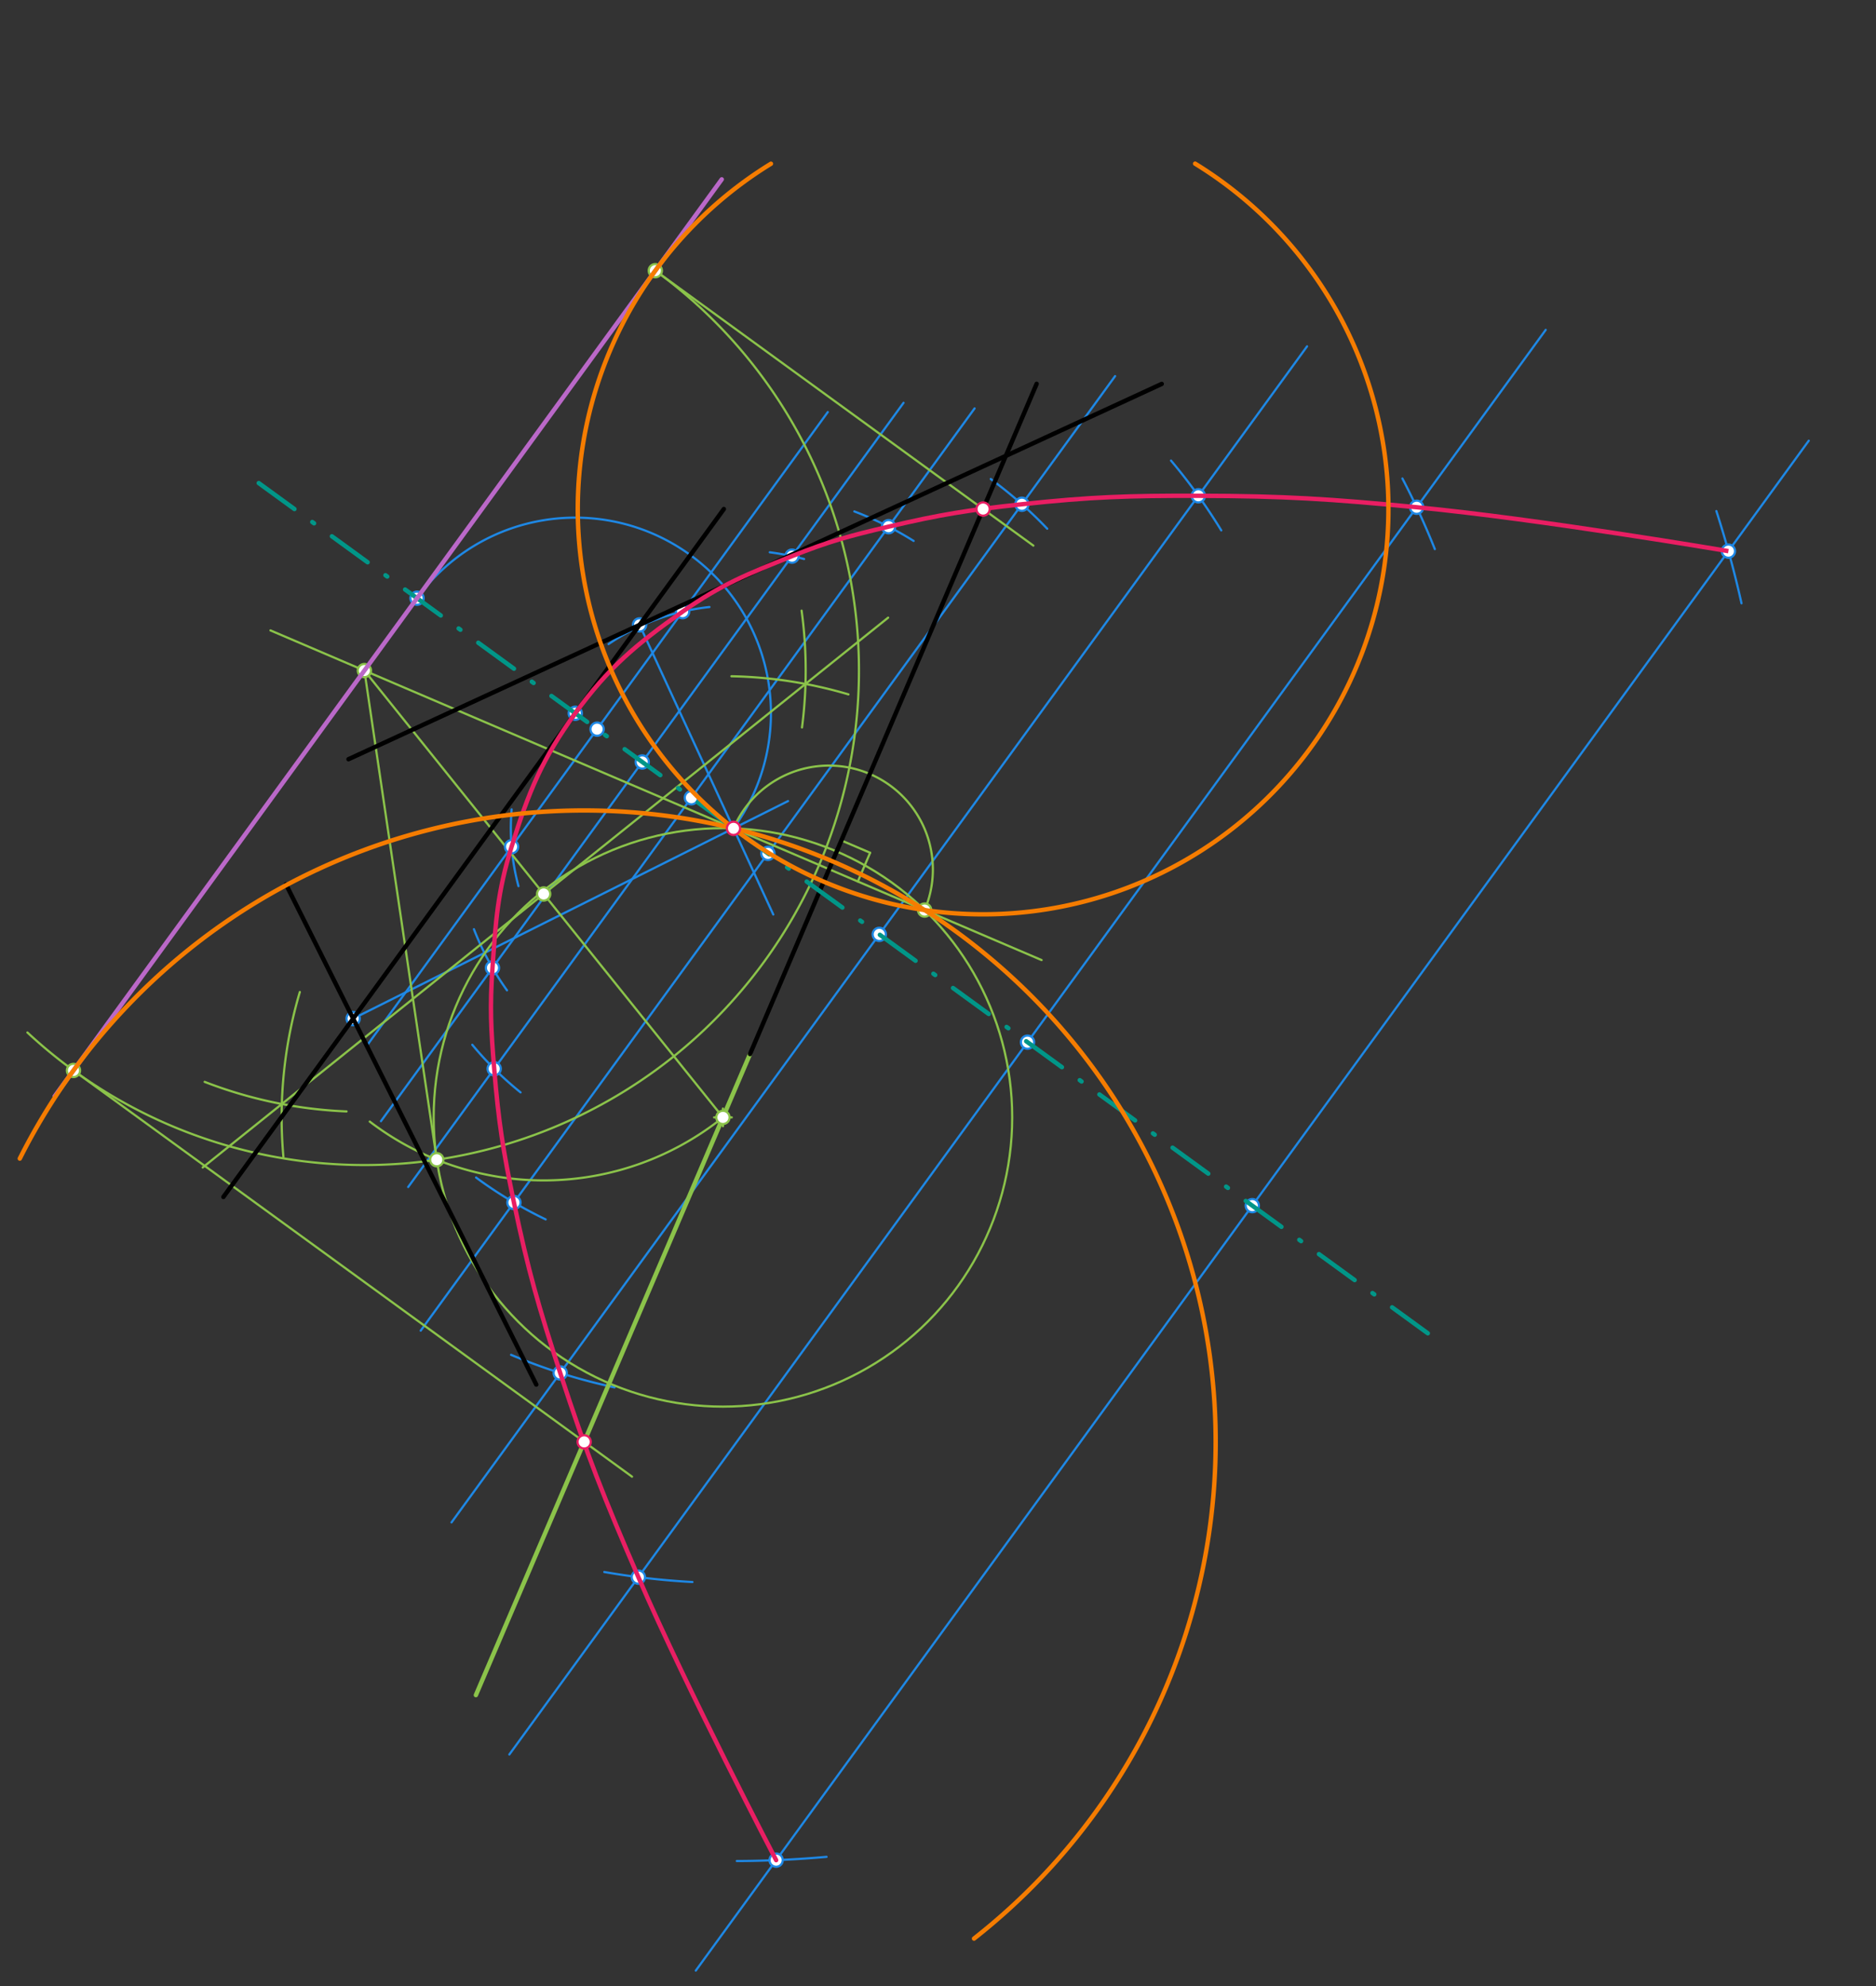 <svg xmlns="http://www.w3.org/2000/svg" class="svg--816" height="100%" preserveAspectRatio="xMidYMid meet" viewBox="0 0 850 900" width="100%"><rect x="0" y="0" width="850" height="900" fill="#333333" stroke="none"/><defs><marker id="marker-arrow" markerHeight="16" markerUnits="userSpaceOnUse" markerWidth="24" orient="auto-start-reverse" refX="24" refY="4" viewBox="0 0 24 8"><path d="M 0 0 L 24 4 L 0 8 z" stroke="inherit"></path></marker></defs><g class="aux-layer--949"><g class="element--733"><line stroke="#1E88E5" stroke-dasharray="none" stroke-linecap="round" stroke-width="1" x1="289.785" x2="350.367" y1="283.177" y2="414.428"></line></g><g class="element--733"><line stroke="#1E88E5" stroke-dasharray="none" stroke-linecap="round" stroke-width="1" x1="160.012" x2="357.06" y1="461.593" y2="363.017"></line></g><g class="element--733"><path d="M 332.344 375.381 A 88.654 88.654 0 0 0 188.954 271.085" fill="none" stroke="#1E88E5" stroke-dasharray="none" stroke-linecap="round" stroke-width="1"></path></g><g class="element--733"><line stroke="#1E88E5" stroke-dasharray="none" stroke-linecap="round" stroke-width="1" x1="270.542" x2="375.062" y1="330.429" y2="186.733"></line></g><g class="element--733"><line stroke="#1E88E5" stroke-dasharray="none" stroke-linecap="round" stroke-width="1" x1="270.542" x2="166.023" y1="330.429" y2="474.125"></line></g><g class="element--733"><line stroke="#1E88E5" stroke-dasharray="none" stroke-linecap="round" stroke-width="1" x1="290.995" x2="409.389" y1="345.306" y2="182.535"></line></g><g class="element--733"><line stroke="#1E88E5" stroke-dasharray="none" stroke-linecap="round" stroke-width="1" x1="290.995" x2="172.602" y1="345.306" y2="508.077"></line></g><g class="element--733"><line stroke="#1E88E5" stroke-dasharray="none" stroke-linecap="round" stroke-width="1" x1="313.256" x2="441.579" y1="361.498" y2="185.076"></line></g><g class="element--733"><line stroke="#1E88E5" stroke-dasharray="none" stroke-linecap="round" stroke-width="1" x1="313.256" x2="184.933" y1="361.498" y2="537.919"></line></g><g class="element--733"><line stroke="#1E88E5" stroke-dasharray="none" stroke-linecap="round" stroke-width="1" x1="347.931" x2="505.249" y1="386.719" y2="170.435"></line></g><g class="element--733"><line stroke="#1E88E5" stroke-dasharray="none" stroke-linecap="round" stroke-width="1" x1="347.931" x2="190.614" y1="386.719" y2="603.003"></line></g><g class="element--733"><line stroke="#1E88E5" stroke-dasharray="none" stroke-linecap="round" stroke-width="1" x1="398.398" x2="592.22" y1="423.427" y2="156.955"></line></g><g class="element--733"><line stroke="#1E88E5" stroke-dasharray="none" stroke-linecap="round" stroke-width="1" x1="398.398" x2="204.577" y1="423.427" y2="689.898"></line></g><g class="element--733"><line stroke="#1E88E5" stroke-dasharray="none" stroke-linecap="round" stroke-width="1" x1="465.561" x2="700.347" y1="472.279" y2="149.488"></line></g><g class="element--733"><line stroke="#1E88E5" stroke-dasharray="none" stroke-linecap="round" stroke-width="1" x1="465.561" x2="230.775" y1="472.279" y2="795.069"></line></g><g class="element--733"><line stroke="#1E88E5" stroke-dasharray="none" stroke-linecap="round" stroke-width="1" x1="567.399" x2="819.535" y1="546.352" y2="199.707"></line></g><g class="element--733"><line stroke="#1E88E5" stroke-dasharray="none" stroke-linecap="round" stroke-width="1" x1="567.399" x2="315.262" y1="546.352" y2="892.996"></line></g><g class="element--733"><path d="M 275.74 291.869 A 100.888 100.888 0 0 1 321.439 275.085" fill="none" stroke="#1E88E5" stroke-dasharray="none" stroke-linecap="round" stroke-width="1"></path></g><g class="element--733"><path d="M 231.822 366.797 A 100.888 100.888 0 0 0 234.914 401.567" fill="none" stroke="#1E88E5" stroke-dasharray="none" stroke-linecap="round" stroke-width="1"></path></g><g class="element--733"><path d="M 348.788 250.279 A 126.179 126.179 0 0 1 364.322 253.322" fill="none" stroke="#1E88E5" stroke-dasharray="none" stroke-linecap="round" stroke-width="1"></path></g><g class="element--733"><path d="M 229.706 448.774 A 126.179 126.179 0 0 1 214.732 421.08" fill="none" stroke="#1E88E5" stroke-dasharray="none" stroke-linecap="round" stroke-width="1"></path></g><g class="element--733"><path d="M 387.107 231.762 A 153.706 153.706 0 0 1 413.954 245.13" fill="none" stroke="#1E88E5" stroke-dasharray="none" stroke-linecap="round" stroke-width="1"></path></g><g class="element--733"><path d="M 213.991 473.453 A 153.706 153.706 0 0 0 235.866 495.037" fill="none" stroke="#1E88E5" stroke-dasharray="none" stroke-linecap="round" stroke-width="1"></path></g><g class="element--733"><path d="M 448.906 217.084 A 196.583 196.583 0 0 1 474.489 239.589" fill="none" stroke="#1E88E5" stroke-dasharray="none" stroke-linecap="round" stroke-width="1"></path></g><g class="element--733"><path d="M 247.23 552.583 A 196.583 196.583 0 0 1 215.713 533.628" fill="none" stroke="#1E88E5" stroke-dasharray="none" stroke-linecap="round" stroke-width="1"></path></g><g class="element--733"><path d="M 530.582 208.72 A 258.987 258.987 0 0 1 553.343 240.349" fill="none" stroke="#1E88E5" stroke-dasharray="none" stroke-linecap="round" stroke-width="1"></path></g><g class="element--733"><path d="M 278.458 628.701 A 258.987 258.987 0 0 1 231.562 613.955" fill="none" stroke="#1E88E5" stroke-dasharray="none" stroke-linecap="round" stroke-width="1"></path></g><g class="element--733"><path d="M 635.42 216.844 A 342.037 342.037 0 0 1 650.109 248.834" fill="none" stroke="#1E88E5" stroke-dasharray="none" stroke-linecap="round" stroke-width="1"></path></g><g class="element--733"><path d="M 273.804 712.372 A 342.037 342.037 0 0 0 313.736 716.912" fill="none" stroke="#1E88E5" stroke-dasharray="none" stroke-linecap="round" stroke-width="1"></path></g><g class="element--733"><path d="M 777.673 231.596 A 467.966 467.966 0 0 1 789.06 273.388" fill="none" stroke="#1E88E5" stroke-dasharray="none" stroke-linecap="round" stroke-width="1"></path></g><g class="element--733"><path d="M 333.841 843.345 A 467.966 467.966 0 0 0 374.501 841.445" fill="none" stroke="#1E88E5" stroke-dasharray="none" stroke-linecap="round" stroke-width="1"></path></g><g class="element--733"><line stroke="#8BC34A" stroke-dasharray="none" stroke-linecap="round" stroke-width="1" x1="332.344" x2="471.941" y1="375.381" y2="435.071"></line></g><g class="element--733"><line stroke="#8BC34A" stroke-dasharray="none" stroke-linecap="round" stroke-width="1" x1="388.676" x2="394.248" y1="399.468" y2="386.436"></line></g><g class="element--733"><line stroke="#8BC34A" stroke-dasharray="none" stroke-linecap="round" stroke-width="1" x1="381.216" x2="394.248" y1="380.864" y2="386.436"></line></g><g class="element--733"><line stroke="#8BC34A" stroke-dasharray="none" stroke-linecap="round" stroke-width="1" x1="332.344" x2="122.545" y1="375.381" y2="285.675"></line></g><g class="element--733"><path d="M 332.344 375.381 A 47.092 47.092 0 0 1 418.943 412.41" fill="none" stroke="#8BC34A" stroke-dasharray="none" stroke-linecap="round" stroke-width="1"></path></g><g class="element--733"><line stroke="#8BC34A" stroke-dasharray="none" stroke-linecap="round" stroke-width="2" x1="339.835" x2="215.618" y1="477.641" y2="768.153"></line></g><g class="element--733"><g class="center--a87"><line x1="323.555" y1="506.361" x2="331.555" y2="506.361" stroke="#8BC34A" stroke-width="1" stroke-linecap="round"></line><line x1="327.555" y1="502.361" x2="327.555" y2="510.361" stroke="#8BC34A" stroke-width="1" stroke-linecap="round"></line><circle class="hit--87b" cx="327.555" cy="506.361" r="4" stroke="none" fill="transparent"></circle></g><circle cx="327.555" cy="506.361" fill="none" r="131.067" stroke="#8BC34A" stroke-dasharray="none" stroke-width="1"></circle></g><g class="element--733"><line stroke="#8BC34A" stroke-dasharray="none" stroke-linecap="round" stroke-width="1" x1="165.105" x2="327.555" y1="303.873" y2="506.361"></line></g><g class="element--733"><path d="M 363.2 276.725 A 199.946 199.946 0 0 1 363.382 329.66" fill="none" stroke="#8BC34A" stroke-dasharray="none" stroke-linecap="round" stroke-width="1"></path></g><g class="element--733"><path d="M 331.414 306.451 A 199.947 199.947 0 0 1 384.425 314.672" fill="none" stroke="#8BC34A" stroke-dasharray="none" stroke-linecap="round" stroke-width="1"></path></g><g class="element--733"><path d="M 128.415 524.306 A 199.947 199.947 0 0 1 135.851 449.542" fill="none" stroke="#8BC34A" stroke-dasharray="none" stroke-linecap="round" stroke-width="1"></path></g><g class="element--733"><path d="M 157.015 503.657 A 199.947 199.947 0 0 1 92.738 490.265" fill="none" stroke="#8BC34A" stroke-dasharray="none" stroke-linecap="round" stroke-width="1"></path></g><g class="element--733"><line stroke="#8BC34A" stroke-dasharray="none" stroke-linecap="round" stroke-width="1" x1="364.959" x2="91.839" y1="309.943" y2="529.059"></line></g><g class="element--733"><line stroke="#8BC34A" stroke-dasharray="none" stroke-linecap="round" stroke-width="1" x1="364.959" x2="402.415" y1="309.943" y2="279.894"></line></g><g class="element--733"><path d="M 327.555 506.361 A 129.8 129.8 0 0 1 167.534 508.263" fill="none" stroke="#8BC34A" stroke-dasharray="none" stroke-linecap="round" stroke-width="1"></path></g><g class="element--733"><line stroke="#8BC34A" stroke-dasharray="none" stroke-linecap="round" stroke-width="1" x1="165.105" x2="197.899" y1="303.873" y2="525.543"></line></g><g class="element--733"><path d="M 197.899 525.543 A 224.083 224.083 0 0 1 12.424 467.889" fill="none" stroke="#8BC34A" stroke-dasharray="none" stroke-linecap="round" stroke-width="1"></path></g><g class="element--733"><path d="M 197.899 525.542 A 224.082 224.082 0 0 0 296.915 122.658" fill="none" stroke="#8BC34A" stroke-dasharray="none" stroke-linecap="round" stroke-width="1"></path></g><g class="element--733"><line stroke="#8BC34A" stroke-dasharray="none" stroke-linecap="round" stroke-width="1" x1="296.915" x2="468.203" y1="122.658" y2="247.247"></line></g><g class="element--733"><line stroke="#8BC34A" stroke-dasharray="none" stroke-linecap="round" stroke-width="1" x1="33.296" x2="286.369" y1="485.089" y2="669.165"></line></g><g class="element--733"><circle cx="289.785" cy="283.177" r="3" stroke="#1E88E5" stroke-width="1" fill="#ffffff"></circle>}</g><g class="element--733"><circle cx="160.012" cy="461.593" r="3" stroke="#1E88E5" stroke-width="1" fill="#ffffff"></circle>}</g><g class="element--733"><circle cx="260.649" cy="323.233" r="3" stroke="#1E88E5" stroke-width="1" fill="#ffffff"></circle>}</g><g class="element--733"><circle cx="188.954" cy="271.085" r="3" stroke="#1E88E5" stroke-width="1" fill="#ffffff"></circle>}</g><g class="element--733"><circle cx="270.542" cy="330.429" r="3" stroke="#1E88E5" stroke-width="1" fill="#ffffff"></circle>}</g><g class="element--733"><circle cx="290.995" cy="345.306" r="3" stroke="#1E88E5" stroke-width="1" fill="#ffffff"></circle>}</g><g class="element--733"><circle cx="313.256" cy="361.498" r="3" stroke="#1E88E5" stroke-width="1" fill="#ffffff"></circle>}</g><g class="element--733"><circle cx="347.931" cy="386.719" r="3" stroke="#1E88E5" stroke-width="1" fill="#ffffff"></circle>}</g><g class="element--733"><circle cx="398.398" cy="423.427" r="3" stroke="#1E88E5" stroke-width="1" fill="#ffffff"></circle>}</g><g class="element--733"><circle cx="465.561" cy="472.279" r="3" stroke="#1E88E5" stroke-width="1" fill="#ffffff"></circle>}</g><g class="element--733"><circle cx="567.399" cy="546.352" r="3" stroke="#1E88E5" stroke-width="1" fill="#ffffff"></circle>}</g><g class="element--733"><circle cx="309.285" cy="277.164" r="3" stroke="#1E88E5" stroke-width="1" fill="#ffffff"></circle>}</g><g class="element--733"><circle cx="231.799" cy="383.694" r="3" stroke="#1E88E5" stroke-width="1" fill="#ffffff"></circle>}</g><g class="element--733"><circle cx="358.85" cy="252.018" r="3" stroke="#1E88E5" stroke-width="1" fill="#ffffff"></circle>}</g><g class="element--733"><circle cx="223.141" cy="438.594" r="3" stroke="#1E88E5" stroke-width="1" fill="#ffffff"></circle>}</g><g class="element--733"><circle cx="223.916" cy="484.325" r="3" stroke="#1E88E5" stroke-width="1" fill="#ffffff"></circle>}</g><g class="element--733"><circle cx="402.596" cy="238.67" r="3" stroke="#1E88E5" stroke-width="1" fill="#ffffff"></circle>}</g><g class="element--733"><circle cx="463.008" cy="228.509" r="3" stroke="#1E88E5" stroke-width="1" fill="#ffffff"></circle>}</g><g class="element--733"><circle cx="232.855" cy="544.93" r="3" stroke="#1E88E5" stroke-width="1" fill="#ffffff"></circle>}</g><g class="element--733"><circle cx="542.965" cy="224.672" r="3" stroke="#1E88E5" stroke-width="1" fill="#ffffff"></circle>}</g><g class="element--733"><circle cx="253.832" cy="622.182" r="3" stroke="#1E88E5" stroke-width="1" fill="#ffffff"></circle>}</g><g class="element--733"><circle cx="641.883" cy="229.866" r="3" stroke="#1E88E5" stroke-width="1" fill="#ffffff"></circle>}</g><g class="element--733"><circle cx="289.239" cy="714.691" r="3" stroke="#1E88E5" stroke-width="1" fill="#ffffff"></circle>}</g><g class="element--733"><circle cx="783.132" cy="249.755" r="3" stroke="#1E88E5" stroke-width="1" fill="#ffffff"></circle>}</g><g class="element--733"><circle cx="351.665" cy="842.948" r="3" stroke="#1E88E5" stroke-width="1" fill="#ffffff"></circle>}</g><g class="element--733"><circle cx="418.943" cy="412.41" r="3" stroke="#8BC34A" stroke-width="1" fill="#ffffff"></circle>}</g><g class="element--733"><circle cx="165.105" cy="303.873" r="3" stroke="#8BC34A" stroke-width="1" fill="#ffffff"></circle>}</g><g class="element--733"><circle cx="327.555" cy="506.361" r="3" stroke="#8BC34A" stroke-width="1" fill="#ffffff"></circle>}</g><g class="element--733"><circle cx="246.33" cy="405.116" r="3" stroke="#8BC34A" stroke-width="1" fill="#ffffff"></circle>}</g><g class="element--733"><circle cx="197.899" cy="525.543" r="3" stroke="#8BC34A" stroke-width="1" fill="#ffffff"></circle>}</g><g class="element--733"><circle cx="33.296" cy="485.089" r="3" stroke="#8BC34A" stroke-width="1" fill="#ffffff"></circle>}</g><g class="element--733"><circle cx="296.915" cy="122.658" r="3" stroke="#8BC34A" stroke-width="1" fill="#ffffff"></circle>}</g></g><g class="main-layer--75a"><g class="element--733"><line stroke="#000000" stroke-dasharray="none" stroke-linecap="round" stroke-width="2" x1="469.691" x2="339.835" y1="173.946" y2="477.641"></line></g><g class="element--733"><line stroke="#000000" stroke-dasharray="none" stroke-linecap="round" stroke-width="2" x1="157.908" x2="526.36" y1="344.047" y2="173.98"></line></g><g class="element--733"><line stroke="#000000" stroke-dasharray="none" stroke-linecap="round" stroke-width="2" x1="101.219" x2="327.968" y1="542.422" y2="230.681"></line></g><g class="element--733"><line stroke="#000000" stroke-dasharray="none" stroke-linecap="round" stroke-width="2" x1="242.979" x2="129.562" y1="627.44" y2="400.724"></line></g><g class="element--733"><line stroke="#009688" stroke-dasharray="20, 10, 1, 10" stroke-linecap="round" stroke-width="2" x1="332.344" x2="116.689" y1="375.381" y2="218.522"></line></g><g class="element--733"><line stroke="#009688" stroke-dasharray="20, 10, 1, 10" stroke-linecap="round" stroke-width="2" x1="332.344" x2="651.023" y1="375.381" y2="607.177"></line></g><g class="element--733"><line stroke="#BA68C8" stroke-dasharray="none" stroke-linecap="round" stroke-width="2" x1="188.954" x2="327.015" y1="271.085" y2="81.275"></line></g><g class="element--733"><line stroke="#BA68C8" stroke-dasharray="none" stroke-linecap="round" stroke-width="2" x1="188.954" x2="24.766" y1="271.085" y2="496.815"></line></g><g class="element--733"><path d="M 351.665 842.948 C 351.665 842.948, 311.707 766.49, 289.239 714.691 C 273.637 678.721, 265.973 659.398, 253.832 622.182 C 244.02 592.106, 239.305 575.83, 232.855 544.93 C 227.918 521.283, 225.884 508.37, 223.916 484.325 C 222.446 466.373, 221.893 456.467, 223.141 438.594 C 224.658 416.876, 225.439 404.195, 231.799 383.694 C 239.465 358.983, 245.578 343.954, 260.649 323.233 C 275.72 302.513, 288.137 292.068, 309.285 277.164 C 326.831 264.799, 338.654 260.151, 358.85 252.018 C 375.469 245.326, 385.064 242.801, 402.596 238.67 C 426.079 233.137, 438.99 231.095, 463.008 228.509 C 494.392 225.128, 511.329 224.601, 542.965 224.672 C 582.112 224.761, 602.856 226.101, 641.883 229.866 C 698.084 235.287, 783.132 249.755, 783.132 249.755 C 783.132 249.755, 698.084 235.287, 641.883 229.866 C 602.856 226.101, 582.112 224.761, 542.965 224.672 C 511.329 224.601, 494.392 225.128, 463.008 228.509 C 438.99 231.095, 426.079 233.137, 402.596 238.67 C 385.064 242.801, 375.469 245.326, 358.85 252.018 C 338.654 260.151, 326.831 264.799, 309.285 277.164 C 288.137 292.068, 275.72 302.513, 260.649 323.233 C 245.578 343.954, 239.465 358.983, 231.799 383.694 C 225.439 404.195, 224.658 416.876, 223.141 438.594 C 221.893 456.467, 222.446 466.373, 223.916 484.325 C 225.884 508.37, 227.918 521.283, 232.855 544.93 C 239.305 575.83, 244.02 592.106, 253.832 622.182 C 265.973 659.398, 273.637 678.721, 289.239 714.691 C 311.707 766.49, 351.665 842.948, 351.665 842.948" fill="none" stroke="#E91E63" stroke-linecap="round" stroke-width="2"></path></g><g class="element--733"><path d="M 349.307 74.2 A 183.648 183.648 0 1 0 541.504 74.169" fill="none" stroke="#F57C00" stroke-dasharray="none" stroke-linecap="round" stroke-width="2"></path></g><g class="element--733"><path d="M 8.973 525.024 A 286.126 286.126 0 1 1 441.328 878.485" fill="none" stroke="#F57C00" stroke-dasharray="none" stroke-linecap="round" stroke-width="2"></path></g><g class="element--733"><circle cx="332.344" cy="375.381" r="3" stroke="#E91E63" stroke-width="1" fill="#ffffff"></circle>}</g><g class="element--733"><circle cx="445.431" cy="230.683" r="3" stroke="#E91E63" stroke-width="1" fill="#ffffff"></circle>}</g><g class="element--733"><circle cx="264.687" cy="653.394" r="3" stroke="#E91E63" stroke-width="1" fill="#ffffff"></circle>}</g></g><g class="snaps-layer--ac6"></g><g class="temp-layer--52d"></g></svg>